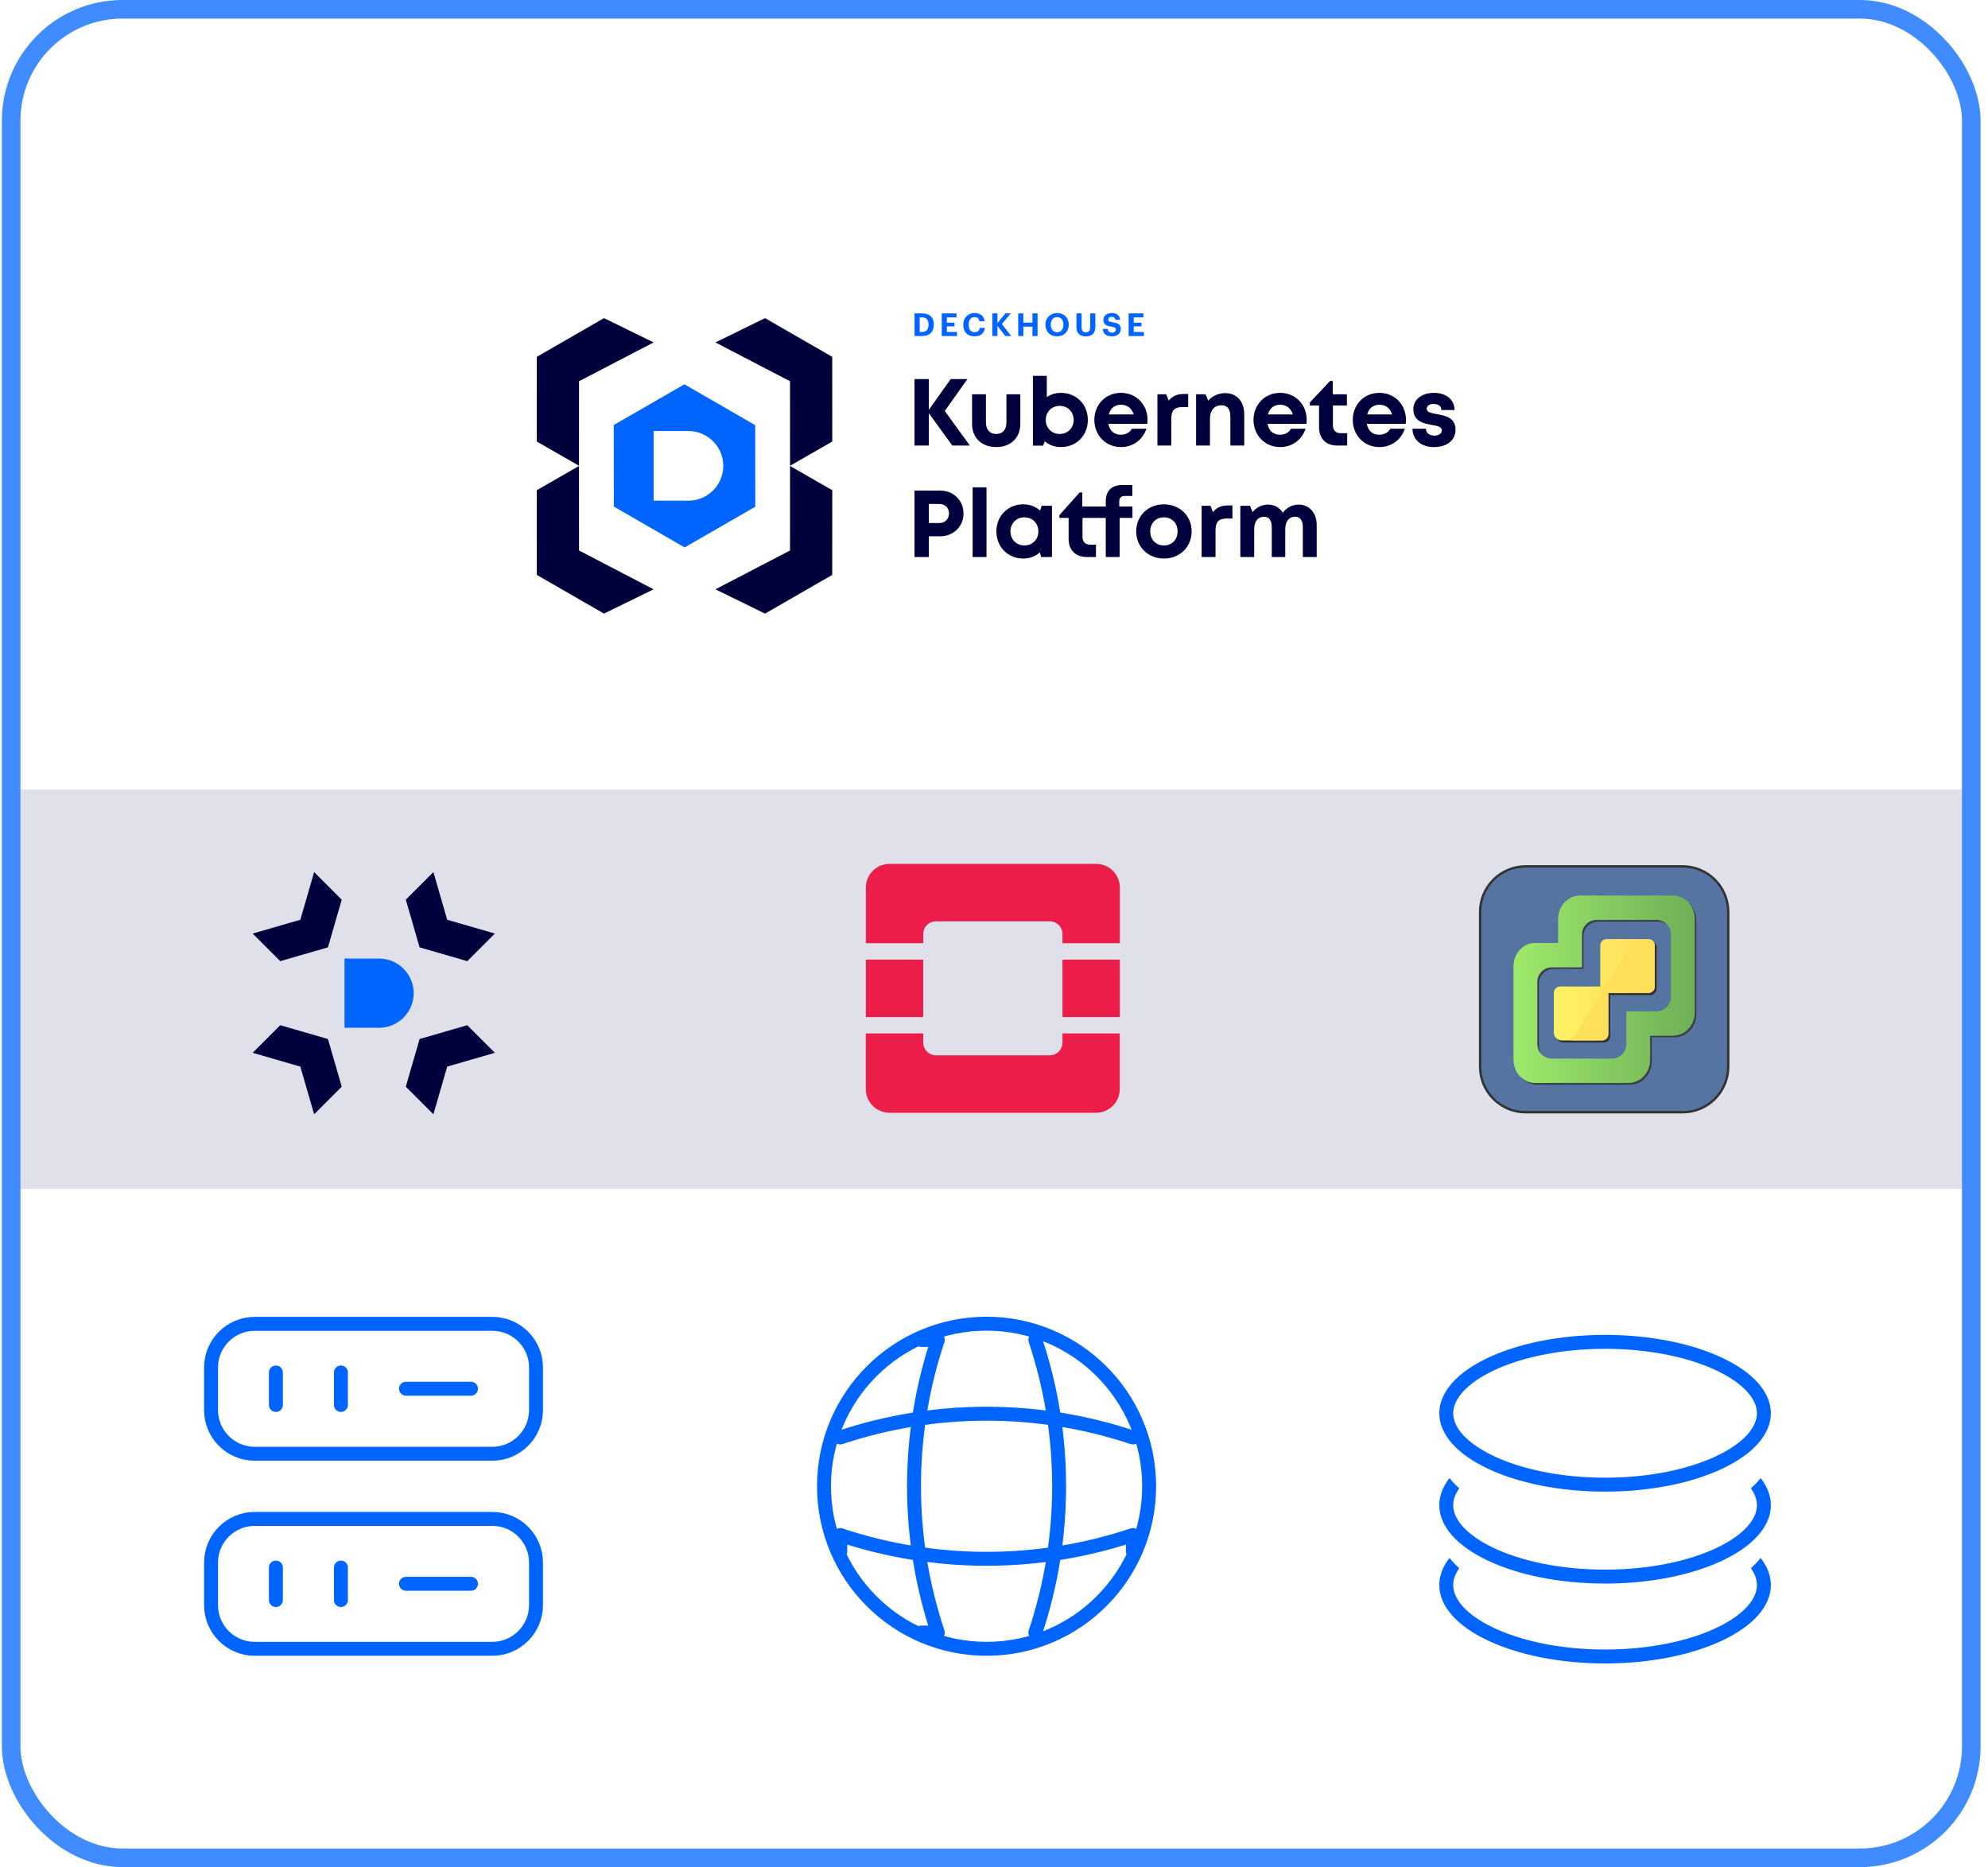 <?xml version="1.0" encoding="UTF-8"?> <svg xmlns="http://www.w3.org/2000/svg" width="214" height="201" viewBox="0 0 214 201" fill="none"><rect x="1.2" y="85" width="211" height="43" fill="#DFE0EA"></rect><rect x="1.2" y="1" width="211" height="199" rx="12" stroke="#408BFF" stroke-width="2" stroke-miterlimit="2" stroke-linecap="round" stroke-linejoin="round"></rect><g filter="url(#filter0_d_887_25104)"><rect x="40.2" y="24" width="133.77" height="51.215" rx="6.115" fill="white"></rect><rect x="40.582" y="24.382" width="133.005" height="50.45" rx="5.733" stroke="white" stroke-width="0.764"></rect></g><path d="M77.012 36.864L82.354 34.247L89.585 38.413L89.591 47.53L85.047 50.141L85.041 41.042L77.012 36.864Z" fill="#00003C"></path><path d="M77.012 63.441L82.354 66.057L89.585 61.891L89.591 52.774L85.047 50.163L85.041 59.263L77.012 63.441Z" fill="#00003C"></path><path d="M70.36 36.864L65.018 34.247L57.787 38.413L57.781 47.53L62.325 50.141L62.331 41.042L70.36 36.864Z" fill="#00003C"></path><path d="M70.36 63.441L65.018 66.057L57.787 61.891L57.781 52.774L62.325 50.163L62.331 59.263L70.36 63.441Z" fill="#00003C"></path><path fill-rule="evenodd" clip-rule="evenodd" d="M73.676 41.371L81.293 45.77L81.302 54.551L73.696 58.933L66.079 54.534L66.07 45.753L73.676 41.371ZM70.36 53.901H74.109C76.173 53.901 77.858 52.217 77.858 50.152C77.858 48.087 76.173 46.403 74.109 46.403H70.36V53.901Z" fill="#0064FF"></path><path d="M104.403 47.966H102.511L99.986 44.48V47.966H98.442V40.809H99.986V44.122L102.337 40.809H104.137L101.704 44.245L104.403 47.966ZM107.235 48.13C105.681 48.13 104.638 47.128 104.638 45.635V42.445H106.131V45.471C106.131 46.259 106.55 46.719 107.235 46.719C107.93 46.719 108.339 46.248 108.339 45.471V42.445H109.832V45.635C109.832 47.128 108.8 48.13 107.235 48.13ZM114.196 42.292C115.873 42.292 117.1 43.539 117.1 45.216C117.1 46.882 115.873 48.13 114.196 48.13C113.521 48.13 112.928 47.905 112.468 47.506L112.284 47.976H111.19V40.462H112.683V42.752C113.102 42.455 113.624 42.292 114.196 42.292ZM114.073 46.719C114.942 46.719 115.576 46.064 115.576 45.206C115.576 44.347 114.942 43.692 114.073 43.692C113.204 43.692 112.57 44.347 112.57 45.206C112.57 46.064 113.204 46.719 114.073 46.719ZM123.527 45.195C123.527 45.339 123.517 45.482 123.496 45.625H119.315C119.448 46.381 119.938 46.801 120.664 46.801C121.186 46.801 121.615 46.555 121.84 46.157H123.404C123.006 47.363 121.953 48.13 120.664 48.13C119.039 48.13 117.801 46.862 117.801 45.206C117.801 43.549 119.028 42.292 120.664 42.292C122.361 42.292 123.527 43.6 123.527 45.195ZM120.664 43.57C120 43.57 119.529 43.958 119.356 44.613H122.034C121.82 43.938 121.339 43.57 120.664 43.57ZM127.412 42.414H127.902V43.825H127.248C126.41 43.825 126.082 44.204 126.082 45.103V47.966H124.59V42.445H125.541L125.806 43.13C126.205 42.639 126.696 42.414 127.412 42.414ZM131.892 42.322C133.15 42.322 133.937 43.222 133.937 44.623V47.966H132.444V44.868C132.444 44.03 132.127 43.631 131.483 43.631C130.716 43.631 130.246 44.183 130.246 45.073V47.966H128.753V42.445H129.776L130.062 43.13C130.481 42.639 131.146 42.322 131.892 42.322ZM140.661 45.195C140.661 45.339 140.651 45.482 140.63 45.625H136.448C136.581 46.381 137.072 46.801 137.798 46.801C138.32 46.801 138.749 46.555 138.974 46.157H140.538C140.139 47.363 139.086 48.13 137.798 48.13C136.172 48.13 134.935 46.862 134.935 45.206C134.935 43.549 136.162 42.292 137.798 42.292C139.495 42.292 140.661 43.6 140.661 45.195ZM137.798 43.57C137.134 43.57 136.663 43.958 136.489 44.613H139.168C138.953 43.938 138.473 43.57 137.798 43.57ZM144.343 46.637H145.018V47.966H143.954C142.738 47.966 141.991 47.22 141.991 46.003V43.651H141V43.324L143.177 41.014H143.464V42.445H144.987V43.651H143.484V45.799C143.484 46.33 143.791 46.637 144.343 46.637ZM151.345 45.195C151.345 45.339 151.334 45.482 151.314 45.625H147.132C147.265 46.381 147.756 46.801 148.482 46.801C149.003 46.801 149.433 46.555 149.658 46.157H151.222C150.823 47.363 149.77 48.13 148.482 48.13C146.856 48.13 145.619 46.862 145.619 45.206C145.619 43.549 146.846 42.292 148.482 42.292C150.179 42.292 151.345 43.6 151.345 45.195ZM148.482 43.57C147.817 43.57 147.347 43.958 147.173 44.613H149.852C149.637 43.938 149.157 43.57 148.482 43.57ZM154.36 48.13C152.98 48.13 152.049 47.332 152.049 46.157H153.501C153.512 46.647 153.89 46.893 154.421 46.893C154.83 46.893 155.209 46.698 155.209 46.33C155.209 45.952 154.728 45.84 154.145 45.748C153.266 45.594 152.141 45.359 152.141 44.06C152.141 43.018 153.031 42.292 154.36 42.292C155.689 42.292 156.569 43.038 156.579 44.142H155.158C155.147 43.703 154.841 43.488 154.319 43.488C153.859 43.488 153.583 43.692 153.583 44.009C153.583 44.377 154.053 44.469 154.626 44.572C155.526 44.735 156.681 44.919 156.681 46.269C156.681 47.394 155.761 48.13 154.36 48.13ZM101.192 52.809C102.624 52.809 103.718 53.862 103.718 55.273C103.718 56.684 102.634 57.737 101.192 57.737H99.986V59.966H98.442V52.809H101.192ZM101.121 56.306C101.734 56.306 102.153 55.866 102.153 55.273C102.153 54.68 101.734 54.251 101.121 54.251H99.986V56.306H101.121ZM104.7 59.966V52.462H106.193V59.966H104.7ZM112.124 54.445H113.239V59.966H112.073L111.94 59.465C111.47 59.884 110.856 60.13 110.151 60.13C108.495 60.13 107.257 58.872 107.257 57.206C107.257 55.539 108.495 54.292 110.151 54.292C110.867 54.292 111.49 54.547 111.971 54.967L112.124 54.445ZM110.274 58.719C111.143 58.719 111.777 58.075 111.777 57.206C111.777 56.337 111.143 55.692 110.274 55.692C109.405 55.692 108.771 56.337 108.771 57.206C108.771 58.064 109.405 58.719 110.274 58.719ZM121.903 54.527V55.754H120.523V59.966H119.03V55.754H116.525V57.799C116.525 58.33 116.832 58.637 117.374 58.637H117.977V59.966H116.996C115.779 59.966 115.032 59.22 115.032 58.003V55.754H114.041V55.457L116.218 53.014H116.505V54.527H119.03V53.944C119.03 52.891 119.623 52.216 120.789 52.216H121.893V53.392H121.085C120.697 53.392 120.482 53.586 120.482 53.985V54.527H121.903ZM125.29 60.13C123.583 60.13 122.305 58.872 122.305 57.206C122.305 55.539 123.583 54.292 125.29 54.292C126.998 54.292 128.276 55.539 128.276 57.206C128.276 58.872 126.998 60.13 125.29 60.13ZM125.29 58.719C126.149 58.719 126.762 58.105 126.762 57.206C126.762 56.316 126.149 55.692 125.29 55.692C124.431 55.692 123.818 56.316 123.818 57.206C123.818 58.105 124.431 58.719 125.29 58.719ZM132.174 54.414H132.665V55.825H132.011C131.172 55.825 130.845 56.204 130.845 57.103V59.966H129.352V54.445H130.303L130.569 55.13C130.968 54.639 131.459 54.414 132.174 54.414ZM139.794 54.322C140.939 54.322 141.737 55.212 141.737 56.51V59.966H140.244V56.756C140.244 56.02 139.957 55.631 139.416 55.631C138.751 55.631 138.352 56.122 138.352 56.981V59.966H136.9V56.756C136.9 56.02 136.614 55.631 136.082 55.631C135.408 55.631 135.009 56.122 135.009 56.981V59.966H133.516V54.445H134.559L134.835 55.13C135.224 54.639 135.827 54.322 136.481 54.322C137.187 54.322 137.759 54.65 138.086 55.202C138.465 54.67 139.088 54.322 139.794 54.322Z" fill="#00003C"></path><path d="M99.226 35.743C99.721 35.743 99.949 35.47 99.949 34.962V34.935C99.949 34.434 99.734 34.165 99.22 34.165H99.001V35.743H99.226ZM98.449 33.736H99.247C99.673 33.736 99.993 33.851 100.208 34.056C100.416 34.264 100.525 34.564 100.525 34.928V34.956C100.525 35.32 100.419 35.624 100.205 35.838C99.99 36.053 99.669 36.172 99.243 36.172H98.449V33.736ZM101.375 33.736H102.963V34.165H101.923V34.734H102.755V35.136H101.923V35.743H103.017V36.172H101.375V33.736ZM104.918 36.21C104.519 36.21 104.212 36.087 104.008 35.869C103.8 35.654 103.694 35.348 103.694 34.969V34.942C103.694 34.574 103.824 34.26 104.042 34.042C104.257 33.824 104.56 33.698 104.904 33.698C105.194 33.698 105.453 33.77 105.644 33.916C105.831 34.063 105.957 34.284 105.985 34.584H105.419C105.378 34.288 105.218 34.134 104.908 34.134C104.522 34.134 104.277 34.431 104.277 34.939V34.966C104.277 35.474 104.505 35.763 104.911 35.763C105.214 35.763 105.426 35.61 105.47 35.297H106.012C105.981 35.596 105.858 35.828 105.668 35.978C105.477 36.132 105.218 36.21 104.918 36.21ZM106.819 33.736H107.371V34.785L108.223 33.732H108.809L107.845 34.888L108.857 36.172H108.213L107.371 35.078V36.172H106.819V33.736ZM109.607 33.736H110.16V34.731H111.138V33.736H111.69V36.172H111.138V35.167H110.16V36.172H109.607V33.736ZM113.797 35.77C114.002 35.77 114.169 35.688 114.288 35.549C114.401 35.412 114.469 35.208 114.469 34.962V34.935C114.469 34.7 114.404 34.499 114.291 34.359C114.172 34.219 114.005 34.138 113.79 34.138C113.576 34.138 113.412 34.216 113.293 34.352C113.174 34.492 113.112 34.693 113.112 34.939V34.966C113.112 35.215 113.184 35.416 113.307 35.552C113.426 35.692 113.596 35.77 113.797 35.77ZM113.787 36.21C113.405 36.21 113.092 36.077 112.877 35.855C112.659 35.637 112.536 35.324 112.536 34.969V34.942C112.536 34.577 112.666 34.267 112.894 34.049C113.116 33.831 113.426 33.702 113.79 33.702C114.159 33.702 114.472 33.824 114.694 34.039C114.912 34.257 115.045 34.56 115.045 34.928V34.956C115.045 35.32 114.919 35.634 114.7 35.855C114.482 36.077 114.169 36.21 113.787 36.21ZM116.879 36.21C116.235 36.21 115.873 35.872 115.873 35.221V33.736H116.429V35.187C116.429 35.596 116.545 35.77 116.882 35.77C117.209 35.77 117.352 35.613 117.352 35.167V33.736H117.908V35.201C117.908 35.869 117.543 36.21 116.879 36.21ZM119.714 36.21C119.377 36.21 119.135 36.132 118.971 35.992C118.808 35.852 118.722 35.654 118.709 35.409H119.237C119.251 35.518 119.278 35.62 119.349 35.688C119.421 35.76 119.534 35.808 119.714 35.808C119.96 35.808 120.116 35.675 120.116 35.484C120.116 35.389 120.089 35.324 120.021 35.273C119.949 35.228 119.833 35.194 119.656 35.167C119.343 35.126 119.125 35.061 118.985 34.942C118.838 34.83 118.777 34.663 118.777 34.427C118.777 34.219 118.866 34.039 119.019 33.906C119.172 33.78 119.394 33.702 119.663 33.702C120.212 33.702 120.532 33.943 120.576 34.431H120.069C120.038 34.213 119.898 34.107 119.663 34.107C119.418 34.107 119.298 34.219 119.298 34.383C119.298 34.468 119.319 34.536 119.387 34.581C119.452 34.632 119.564 34.666 119.752 34.693C120.048 34.731 120.27 34.792 120.42 34.901C120.57 35.014 120.645 35.184 120.645 35.433C120.645 35.651 120.556 35.845 120.396 35.981C120.236 36.121 120 36.21 119.714 36.21ZM121.494 33.736H123.083V34.165H122.043V34.734H122.875V35.136H122.043V35.743H123.137V36.172H121.494V33.736Z" fill="#0064FF"></path><path d="M53.01 156.5H27.408C24.818 156.5 22.718 154.382 22.718 151.81V147.207C22.718 144.617 24.835 142.517 27.408 142.517H53.01C55.6 142.517 57.7 144.635 57.7 147.207V151.81C57.7 154.382 55.583 156.5 53.01 156.5Z" stroke="#0064FF" stroke-width="1.5" stroke-linecap="round" stroke-linejoin="round"></path><path d="M53.01 177.5H27.408C24.818 177.5 22.718 175.382 22.718 172.81V168.207C22.718 165.617 24.835 163.517 27.408 163.517H53.01C55.6 163.517 57.7 165.635 57.7 168.207V172.81C57.7 175.382 55.583 177.5 53.01 177.5Z" stroke="#0064FF" stroke-width="1.5" stroke-linecap="round" stroke-linejoin="round"></path><path d="M29.7 147.75V151.25" stroke="#0064FF" stroke-width="1.5" stroke-linecap="round" stroke-linejoin="round"></path><path d="M36.7 147.75V151.25" stroke="#0064FF" stroke-width="1.5" stroke-linecap="round" stroke-linejoin="round"></path><path d="M29.7 168.75V172.25" stroke="#0064FF" stroke-width="1.5" stroke-linecap="round" stroke-linejoin="round"></path><path d="M36.7 168.75V172.25" stroke="#0064FF" stroke-width="1.5" stroke-linecap="round" stroke-linejoin="round"></path><path d="M43.7 149.5H50.7" stroke="#0064FF" stroke-width="1.5" stroke-linecap="round" stroke-linejoin="round"></path><path d="M43.7 170.5H50.7" stroke="#0064FF" stroke-width="1.5" stroke-linecap="round" stroke-linejoin="round"></path><path d="M106.2 177.5C115.865 177.5 123.7 169.665 123.7 160C123.7 150.335 115.865 142.5 106.2 142.5C96.535 142.5 88.7 150.335 88.7 160C88.7 169.665 96.535 177.5 106.2 177.5Z" stroke="#0064FF" stroke-width="1.5" stroke-linecap="round" stroke-linejoin="round"></path><path d="M99.2 144.25H100.95C97.537 154.47 97.537 165.53 100.95 175.75H99.2" stroke="#0064FF" stroke-width="1.5" stroke-linecap="round" stroke-linejoin="round"></path><path d="M111.45 144.25C114.863 154.47 114.863 165.53 111.45 175.75" stroke="#0064FF" stroke-width="1.5" stroke-linecap="round" stroke-linejoin="round"></path><path d="M90.45 167V165.25C100.67 168.663 111.73 168.663 121.95 165.25V167" stroke="#0064FF" stroke-width="1.5" stroke-linecap="round" stroke-linejoin="round"></path><path d="M90.45 154.75C100.67 151.338 111.73 151.338 121.95 154.75" stroke="#0064FF" stroke-width="1.5" stroke-linecap="round" stroke-linejoin="round"></path><path d="M189.877 170.639C189.877 172.509 188.245 174.429 185.079 175.926C181.97 177.396 177.622 178.326 172.779 178.326C167.936 178.326 163.589 177.396 160.48 175.926C157.313 174.429 155.682 172.509 155.682 170.639C155.682 168.768 157.313 166.848 160.48 165.351C163.589 163.881 167.936 162.952 172.779 162.952C177.622 162.952 181.97 163.881 185.079 165.351C188.245 166.848 189.877 168.768 189.877 170.639Z" stroke="#0064FF" stroke-width="1.5"></path><path d="M189.276 164.798C189.276 166.3 187.938 168.069 184.822 169.542C181.81 170.966 177.553 171.884 172.779 171.884C168.005 171.884 163.748 170.966 160.736 169.542C157.62 168.069 156.282 166.3 156.282 164.798C156.282 163.295 157.62 161.526 160.736 160.053C163.748 158.629 168.005 157.711 172.779 157.711C177.553 157.711 181.81 158.629 184.822 160.053C187.938 161.526 189.276 163.295 189.276 164.798Z" fill="white" stroke="white" stroke-width="2.701"></path><path d="M189.877 162.039C189.877 163.91 188.245 165.83 185.079 167.327C181.97 168.797 177.622 169.726 172.779 169.726C167.936 169.726 163.589 168.797 160.48 167.327C157.313 165.83 155.682 163.91 155.682 162.039C155.682 160.169 157.313 158.248 160.48 156.751C163.589 155.282 167.936 154.352 172.779 154.352C177.622 154.352 181.97 155.282 185.079 156.751C188.245 158.248 189.877 160.169 189.877 162.039Z" stroke="#0064FF" stroke-width="1.5"></path><path d="M189.276 156.198C189.276 157.701 187.938 159.47 184.822 160.943C181.81 162.367 177.553 163.285 172.779 163.285C168.005 163.285 163.748 162.367 160.736 160.943C157.62 159.47 156.282 157.701 156.282 156.198C156.282 154.696 157.62 152.927 160.736 151.454C163.748 150.03 168.005 149.112 172.779 149.112C177.553 149.112 181.81 150.03 184.822 151.454C187.938 152.927 189.276 154.696 189.276 156.198Z" fill="white" stroke="white" stroke-width="2.701"></path><path d="M189.877 152.142C189.877 154.013 188.245 155.933 185.079 157.43C181.97 158.9 177.622 159.829 172.779 159.829C167.936 159.829 163.589 158.9 160.48 157.43C157.313 155.933 155.682 154.013 155.682 152.142C155.682 150.272 157.313 148.351 160.48 146.854C163.589 145.385 167.936 144.455 172.779 144.455C177.622 144.455 181.97 145.385 185.079 146.854C188.245 148.351 189.877 150.272 189.877 152.142Z" fill="white" stroke="#0064FF" stroke-width="1.5"></path><g opacity="0.98"><path d="M118.006 93H95.748C95.074 93.002 94.429 93.27 93.953 93.747C93.477 94.224 93.209 94.87 93.207 95.543V101.537H99.382V100.558C99.381 100.377 99.417 100.198 99.486 100.031C99.555 99.864 99.656 99.712 99.783 99.584C99.911 99.457 100.063 99.355 100.229 99.286C100.396 99.217 100.575 99.182 100.755 99.182H112.999C113.179 99.182 113.358 99.217 113.525 99.286C113.691 99.355 113.843 99.457 113.971 99.584C114.098 99.712 114.199 99.864 114.268 100.031C114.337 100.198 114.373 100.377 114.372 100.558V101.537H120.547V95.543C120.545 94.87 120.277 94.224 119.801 93.747C119.325 93.27 118.68 93.002 118.006 93Z" fill="#ED1944"></path><path d="M114.37 112.234C114.37 112.599 114.225 112.949 113.968 113.207C113.71 113.465 113.361 113.61 112.996 113.61H100.755C100.391 113.61 100.042 113.465 99.784 113.207C99.526 112.949 99.382 112.599 99.382 112.234V111.254H93.2V117.248C93.202 117.922 93.47 118.568 93.946 119.045C94.422 119.521 95.067 119.79 95.741 119.792H117.999C118.672 119.79 119.318 119.521 119.794 119.045C120.27 118.568 120.538 117.922 120.54 117.248V111.254H114.37V112.234Z" fill="#ED1944"></path><path d="M99.379 103.306H93.205V109.488H99.379V103.306Z" fill="#ED1944"></path><path d="M120.547 103.306H114.372V109.488H120.547V103.306Z" fill="#ED1944"></path></g><path d="M181.136 93.267H164.23C161.523 93.267 159.328 95.462 159.328 98.169V114.834C159.328 117.541 161.523 119.735 164.23 119.735H181.136C183.843 119.735 186.037 117.541 186.037 114.834V98.169C186.037 95.462 183.843 93.267 181.136 93.267Z" fill="#5674A1"></path><path d="M181.136 119.863H164.23C162.896 119.862 161.618 119.331 160.675 118.389C159.732 117.446 159.202 116.167 159.2 114.834V98.169C159.202 96.835 159.732 95.557 160.675 94.614C161.618 93.671 162.896 93.141 164.23 93.139H181.136C182.469 93.141 183.747 93.671 184.69 94.614C185.633 95.557 186.164 96.835 186.165 98.169V114.834C186.164 116.167 185.633 117.446 184.69 118.389C183.747 119.331 182.469 119.862 181.136 119.863ZM164.23 93.395C162.964 93.397 161.751 93.9 160.856 94.795C159.961 95.69 159.457 96.903 159.456 98.169V114.834C159.457 116.1 159.961 117.313 160.856 118.208C161.751 119.103 162.964 119.606 164.23 119.608H181.136C182.401 119.606 183.615 119.103 184.51 118.208C185.405 117.313 185.908 116.1 185.909 114.834V98.169C185.908 96.903 185.405 95.69 184.51 94.795C183.615 93.9 182.401 93.397 181.136 93.395H164.23Z" fill="#333333"></path><g opacity="0.78"><path d="M180.256 96.611H170.277C168.978 96.611 167.924 97.718 167.924 99.084V101.71H165.473C164.173 101.71 163.12 102.817 163.12 104.183V114.301C163.12 115.667 164.173 116.774 165.473 116.774H175.451C176.751 116.774 177.805 115.667 177.805 114.301V111.675H180.256C181.555 111.675 182.609 110.568 182.609 109.202V99.084C182.609 97.718 181.555 96.611 180.256 96.611ZM180.071 107.451C180.081 107.87 179.924 108.276 179.635 108.58C179.346 108.884 178.948 109.061 178.529 109.071H175.266V112.55C175.277 112.969 175.12 113.375 174.831 113.679C174.542 113.983 174.144 114.159 173.725 114.17H167.2C166.781 114.159 166.383 113.983 166.094 113.679C165.805 113.375 165.648 112.969 165.658 112.55V105.934C165.648 105.515 165.805 105.108 166.094 104.805C166.383 104.501 166.781 104.324 167.2 104.314H170.462V100.835C170.452 100.416 170.609 100.01 170.898 99.706C171.187 99.402 171.585 99.225 172.004 99.215H178.529C178.948 99.225 179.346 99.402 179.635 99.706C179.924 100.01 180.081 100.416 180.071 100.835L180.071 107.451Z" fill="#333333"></path></g><path d="M177.65 101.324H173.15C173.061 101.324 172.972 101.342 172.889 101.376C172.807 101.411 172.731 101.461 172.668 101.524C172.605 101.588 172.554 101.663 172.52 101.746C172.486 101.828 172.468 101.917 172.468 102.007V106.271C172.468 106.325 172.474 106.38 172.484 106.434H168.154C168.065 106.434 167.976 106.452 167.893 106.486C167.81 106.52 167.735 106.57 167.672 106.634C167.609 106.697 167.558 106.772 167.524 106.855C167.49 106.938 167.472 107.027 167.472 107.116V111.38C167.472 111.606 167.562 111.823 167.722 111.983C167.882 112.143 168.098 112.233 168.325 112.233H172.654C172.835 112.233 173.008 112.161 173.136 112.033C173.264 111.905 173.336 111.732 173.336 111.551V107.123H177.65C177.831 107.123 178.005 107.051 178.132 106.923C178.26 106.796 178.332 106.622 178.332 106.441V102.007C178.332 101.826 178.26 101.652 178.132 101.524C178.005 101.396 177.831 101.324 177.65 101.324Z" fill="#333333"></path><path d="M177.445 101.094H172.945C172.764 101.094 172.59 101.166 172.462 101.294C172.335 101.422 172.263 101.596 172.263 101.777V106.041C172.263 106.095 172.268 106.15 172.279 106.204H167.949C167.768 106.204 167.594 106.276 167.466 106.404C167.338 106.532 167.267 106.705 167.267 106.886V111.15C167.267 111.376 167.356 111.593 167.516 111.753C167.676 111.913 167.893 112.003 168.119 112.003H172.448C172.629 112.003 172.803 111.931 172.931 111.803C173.059 111.675 173.13 111.502 173.13 111.321V106.893H177.445C177.625 106.893 177.799 106.821 177.927 106.693C178.055 106.566 178.127 106.392 178.127 106.211V101.777C178.127 101.596 178.055 101.422 177.927 101.294C177.799 101.166 177.625 101.094 177.445 101.094Z" fill="url(#paint0_linear_887_25104)"></path><path d="M180.074 96.42H170.096C168.796 96.42 167.742 97.527 167.742 98.893V101.519H165.291C163.992 101.519 162.938 102.626 162.938 103.992V114.11C162.938 115.476 163.992 116.583 165.291 116.583H175.27C176.569 116.583 177.623 115.476 177.623 114.11V111.484H180.074C181.374 111.484 182.427 110.377 182.427 109.011V98.893C182.427 97.527 181.374 96.42 180.074 96.42ZM179.889 107.26C179.899 107.679 179.742 108.085 179.453 108.389C179.164 108.693 178.766 108.87 178.347 108.88H175.085V112.359C175.095 112.778 174.938 113.184 174.649 113.488C174.36 113.792 173.962 113.968 173.543 113.979H167.018C166.599 113.968 166.201 113.792 165.912 113.488C165.623 113.184 165.466 112.778 165.476 112.359V105.743C165.466 105.324 165.623 104.918 165.912 104.614C166.201 104.31 166.599 104.133 167.018 104.123H170.281V100.644C170.27 100.225 170.427 99.819 170.716 99.515C171.005 99.211 171.403 99.035 171.822 99.024H178.347C178.766 99.035 179.164 99.211 179.453 99.515C179.742 99.819 179.899 100.225 179.889 100.644L179.889 107.26Z" fill="url(#paint1_linear_887_25104)"></path><g opacity="0.78"><path d="M180.074 96.42H170.096C168.796 96.42 167.742 97.527 167.742 98.893V101.519H165.291C163.992 101.519 162.938 102.626 162.938 103.992V114.11C162.938 115.476 163.992 116.583 165.291 116.583H175.27C176.569 116.583 177.623 115.476 177.623 114.11V111.484H180.074C181.374 111.484 182.427 110.377 182.427 109.011V98.893C182.427 97.527 181.374 96.42 180.074 96.42ZM179.889 107.26C179.899 107.679 179.742 108.085 179.453 108.389C179.164 108.693 178.766 108.87 178.347 108.88H175.085V112.359C175.095 112.778 174.938 113.184 174.649 113.488C174.36 113.792 173.962 113.968 173.543 113.979H167.018C166.599 113.968 166.201 113.792 165.912 113.488C165.623 113.184 165.466 112.778 165.476 112.359V105.743C165.466 105.324 165.623 104.918 165.912 104.614C166.201 104.31 166.599 104.133 167.018 104.123H170.281V100.644C170.27 100.225 170.427 99.819 170.716 99.515C171.005 99.211 171.403 99.035 171.822 99.024H178.347C178.766 99.035 179.164 99.211 179.453 99.515C179.742 99.819 179.899 100.225 179.889 100.644L179.889 107.26Z" fill="url(#paint2_linear_887_25104)"></path></g><path d="M169.234 112.003H172.448C172.629 112.003 172.803 111.931 172.931 111.803C173.059 111.675 173.13 111.502 173.13 111.321V106.893H177.445C177.626 106.893 177.799 106.821 177.927 106.693C178.055 106.566 178.127 106.392 178.127 106.211V101.777C178.119 101.669 178.09 101.563 178.04 101.467C177.99 101.371 177.921 101.286 177.837 101.218C177.708 101.094 176.038 101.094 175.892 101.094" fill="#FEDF5A"></path><path d="M46.654 93.885L48.139 99.015L53.269 100.5L50.299 103.47L45.169 101.985L43.684 96.855L46.654 93.885Z" fill="#00003C"></path><path d="M27.2 113.338L32.331 114.823L33.816 119.953L36.786 116.983L35.301 111.853L30.17 110.368L27.2 113.338Z" fill="#00003C"></path><path d="M53.269 113.338L48.139 114.823L46.654 119.953L43.683 116.983L45.169 111.853L50.299 110.368L53.269 113.338Z" fill="#00003C"></path><path d="M33.816 93.885L32.331 99.015L27.2 100.5L30.171 103.47L35.301 101.985L36.786 96.855L33.816 93.885Z" fill="#00003C"></path><path d="M40.807 110.643H37.083V103.195H40.807C42.858 103.195 44.531 104.868 44.531 106.919C44.531 108.97 42.858 110.643 40.807 110.643Z" fill="#0064FF"></path><defs><filter id="filter0_d_887_25104" x="32.556" y="18.649" width="149.057" height="66.503" filterUnits="userSpaceOnUse" color-interpolation-filters="sRGB"><feFlood flood-opacity="0" result="BackgroundImageFix"></feFlood><feColorMatrix in="SourceAlpha" type="matrix" values="0 0 0 0 0 0 0 0 0 0 0 0 0 0 0 0 0 0 127 0" result="hardAlpha"></feColorMatrix><feMorphology radius="0.764" operator="dilate" in="SourceAlpha" result="effect1_dropShadow_887_25104"></feMorphology><feOffset dy="2.293"></feOffset><feGaussianBlur stdDeviation="3.44"></feGaussianBlur><feComposite in2="hardAlpha" operator="out"></feComposite><feColorMatrix type="matrix" values="0 0 0 0 0.231 0 0 0 0 0.259 0 0 0 0 0.427 0 0 0 0.15 0"></feColorMatrix><feBlend mode="multiply" in2="BackgroundImageFix" result="effect1_dropShadow_887_25104"></feBlend><feBlend mode="normal" in="SourceGraphic" in2="effect1_dropShadow_887_25104" result="shape"></feBlend></filter><linearGradient id="paint0_linear_887_25104" x1="167.267" y1="106.549" x2="178.127" y2="106.549" gradientUnits="userSpaceOnUse"><stop stop-color="#FFF263"></stop><stop offset="1" stop-color="#FEDC5E"></stop></linearGradient><linearGradient id="paint1_linear_887_25104" x1="162.938" y1="106.502" x2="182.427" y2="106.502" gradientUnits="userSpaceOnUse"><stop stop-color="#9EE96B"></stop><stop offset="1" stop-color="#6EAF56"></stop></linearGradient><linearGradient id="paint2_linear_887_25104" x1="162.938" y1="106.502" x2="182.427" y2="106.502" gradientUnits="userSpaceOnUse"><stop stop-color="#9EE96B"></stop><stop offset="1" stop-color="#6EAF56"></stop></linearGradient></defs></svg> 